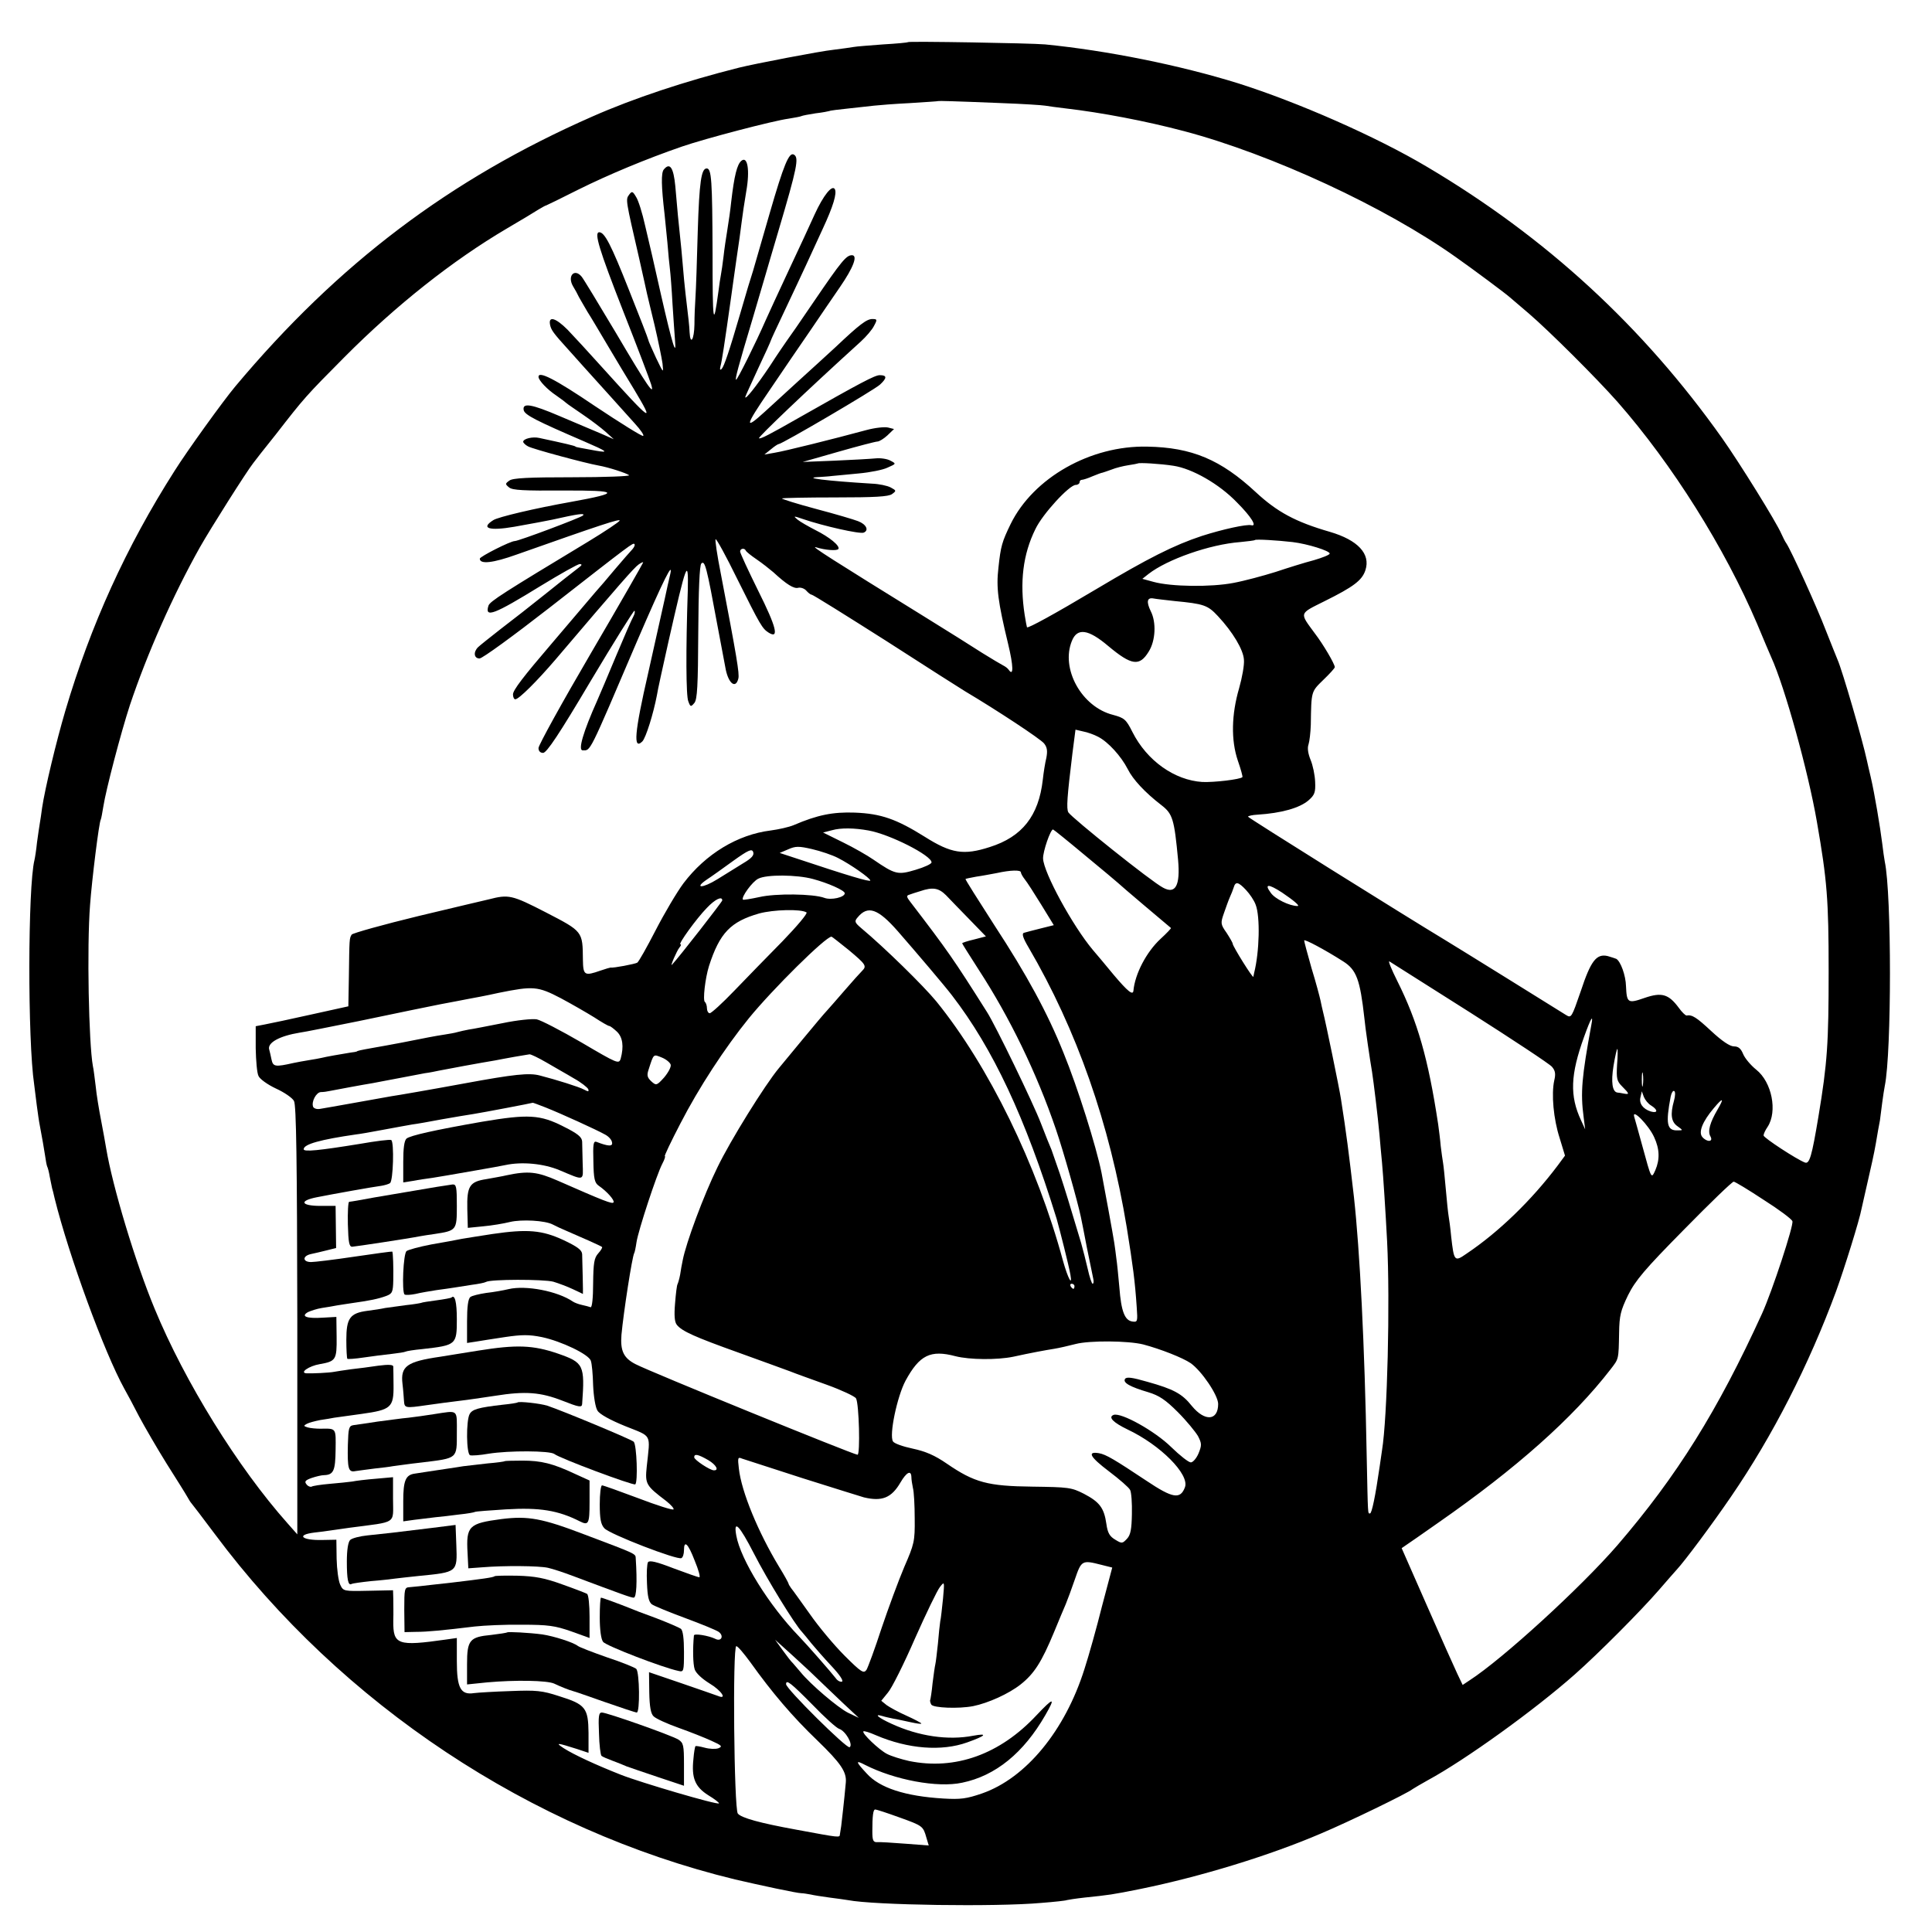 <?xml version="1.0" standalone="no"?>
<!DOCTYPE svg PUBLIC "-//W3C//DTD SVG 20010904//EN"
 "http://www.w3.org/TR/2001/REC-SVG-20010904/DTD/svg10.dtd">
<svg version="1.0" xmlns="http://www.w3.org/2000/svg"
 width="757pt" height="757pt" viewBox="0 0 757 757"
 preserveAspectRatio="xMidYMid meet">
<g transform="translate(0,757) scale(0.1,-0.1)"
fill="#000000" stroke="none">
<path d="M3558 7405 c-2 -2 -46 -6 -98 -9 -53 -4 -105 -8 -115 -10 -11 -2 -47
-7 -79 -11 -50 -5 -310 -55 -370 -70 -211 -53 -413 -120 -576 -192 -557 -245
-995 -576 -1398 -1057 -47 -56 -189 -253 -238 -331 -190 -298 -329 -605 -428
-940 -36 -122 -80 -306 -91 -380 -3 -23 -7 -50 -9 -61 -2 -12 -7 -45 -11 -75
-3 -30 -8 -61 -10 -69 -26 -105 -27 -706 -1 -880 2 -14 6 -50 10 -80 4 -30 9
-66 12 -80 12 -64 14 -77 20 -114 3 -22 7 -43 9 -47 2 -3 7 -21 10 -40 4 -19
8 -38 9 -44 2 -5 6 -23 10 -40 56 -226 195 -605 273 -746 11 -19 37 -68 58
-109 22 -41 70 -124 108 -185 38 -60 75 -119 81 -130 6 -11 13 -22 16 -25 3
-3 44 -57 92 -121 497 -667 1238 -1159 2038 -1353 99 -23 243 -54 260 -54 8 0
24 -3 36 -5 12 -3 45 -8 74 -12 29 -4 62 -8 72 -10 102 -20 581 -27 758 -11
52 4 97 9 100 11 3 1 34 6 70 10 96 10 106 11 220 34 235 48 506 131 706 217
107 45 340 158 359 174 6 4 33 20 60 35 146 79 418 275 575 414 94 83 258 248
330 331 30 35 62 71 70 80 30 32 139 178 212 285 164 239 306 518 412 805 33
91 92 280 100 324 3 12 13 59 24 106 11 47 26 114 32 150 6 36 13 76 16 90 2
14 6 45 9 70 3 25 8 54 10 65 27 132 27 753 0 879 -2 11 -7 44 -10 71 -8 64
-30 196 -45 260 -7 28 -13 57 -15 65 -17 80 -97 355 -115 395 -5 11 -25 63
-46 115 -36 94 -135 311 -154 340 -6 8 -14 25 -20 38 -19 45 -165 280 -233
376 -310 437 -689 786 -1155 1062 -200 119 -508 254 -742 328 -229 71 -512
128 -755 152 -55 5 -532 13 -537 9z m367 -239 c83 -3 159 -8 170 -10 11 -2 48
-7 82 -11 138 -16 312 -49 463 -89 343 -91 788 -297 1065 -494 67 -47 197
-144 211 -157 6 -5 40 -34 75 -64 79 -68 264 -252 347 -346 215 -245 420 -572
547 -870 25 -60 50 -119 55 -130 53 -116 145 -448 179 -645 40 -230 46 -304
46 -585 0 -283 -5 -360 -40 -570 -26 -156 -35 -187 -53 -180 -32 12 -162 97
-162 106 0 6 7 21 16 34 39 60 17 175 -45 224 -21 17 -44 44 -51 61 -9 22 -19
30 -36 30 -16 0 -47 21 -89 60 -58 54 -75 65 -97 61 -4 0 -18 13 -30 30 -40
54 -67 62 -134 39 -66 -23 -70 -20 -73 46 -1 42 -21 97 -38 107 -5 2 -20 7
-34 11 -44 10 -66 -19 -105 -137 -36 -104 -37 -107 -58 -94 -30 19 -431 268
-471 292 -169 102 -775 481 -775 485 0 3 17 7 38 8 93 6 164 26 199 56 24 21
28 31 26 73 -1 26 -9 65 -18 86 -10 25 -13 46 -8 60 4 12 8 47 9 77 2 133 1
129 49 176 25 24 45 46 45 50 0 12 -45 89 -78 132 -61 83 -63 76 37 126 115
57 148 82 161 122 21 64 -30 118 -139 150 -135 39 -207 78 -291 156 -137 127
-250 175 -425 178 -222 5 -446 -122 -535 -303 -34 -70 -39 -87 -48 -172 -9
-78 -2 -132 38 -298 21 -87 22 -130 2 -101 -4 6 -14 13 -22 17 -8 4 -45 26
-82 49 -37 24 -136 86 -220 138 -370 229 -452 281 -432 276 38 -12 84 -15 89
-7 7 12 -34 46 -90 74 -27 14 -59 32 -70 41 -18 15 -16 15 22 2 79 -27 221
-59 237 -53 22 9 10 33 -22 45 -15 6 -89 28 -165 48 -75 20 -135 39 -133 41 2
2 96 4 208 4 156 0 209 3 223 13 18 13 17 14 -5 26 -13 7 -46 14 -74 15 -179
11 -278 23 -205 26 13 1 35 2 49 4 14 1 61 6 105 10 44 4 95 14 113 23 34 15
34 15 11 27 -12 7 -39 11 -58 9 -20 -2 -92 -6 -161 -9 l-125 -5 140 40 c77 22
146 40 153 40 7 0 25 11 39 24 l26 25 -24 6 c-13 3 -51 -1 -84 -10 -129 -35
-322 -83 -360 -89 l-40 -7 25 20 c14 12 28 21 31 21 13 0 376 213 397 233 28
26 28 37 -1 37 -19 0 -74 -29 -317 -167 -112 -64 -152 -85 -156 -80 -4 4 182
182 398 378 22 20 46 48 53 63 13 24 12 26 -7 26 -22 0 -50 -21 -143 -109 -34
-31 -100 -92 -149 -136 -48 -44 -106 -97 -129 -118 -82 -75 -78 -57 15 79 52
77 125 184 163 239 37 55 90 132 116 170 53 77 71 125 47 125 -22 0 -41 -23
-148 -180 -54 -80 -103 -150 -107 -155 -4 -6 -35 -50 -67 -100 -53 -79 -96
-133 -96 -121 0 3 23 52 50 111 28 59 50 108 50 110 0 2 25 56 56 121 31 66
69 146 84 179 15 33 44 95 63 137 42 90 57 141 48 157 -11 18 -45 -25 -79 -99
-16 -36 -62 -135 -102 -220 -40 -85 -80 -173 -90 -195 -37 -85 -112 -236 -116
-233 -4 4 7 46 66 243 23 77 45 154 50 170 5 17 27 93 50 170 74 250 81 287
61 299 -19 12 -40 -39 -95 -229 -32 -110 -61 -211 -65 -225 -11 -34 -25 -80
-51 -170 -44 -151 -63 -205 -72 -215 -7 -7 -8 -3 -5 10 5 17 15 81 43 280 2
17 11 77 19 135 9 58 18 125 21 150 3 25 11 79 18 120 15 84 5 140 -19 120
-17 -14 -28 -58 -40 -161 -3 -30 -10 -79 -15 -109 -5 -30 -12 -77 -15 -105 -3
-27 -8 -59 -10 -70 -2 -11 -7 -41 -10 -67 -20 -147 -23 -128 -23 152 -1 284
-4 330 -23 330 -21 0 -29 -52 -35 -246 -3 -115 -7 -231 -9 -259 -2 -27 -4 -76
-4 -107 -1 -58 -16 -83 -19 -30 -1 26 -4 51 -16 152 -3 25 -8 77 -11 115 -3
39 -8 86 -10 105 -4 34 -13 127 -19 201 -7 72 -21 94 -45 65 -11 -13 -10 -65
3 -176 2 -19 7 -69 11 -110 3 -41 8 -88 10 -105 2 -16 7 -77 10 -135 4 -58 8
-123 10 -145 6 -68 -11 -13 -55 180 -22 99 -50 221 -62 270 -11 50 -27 101
-36 114 -13 22 -16 23 -27 8 -14 -19 -14 -18 40 -252 15 -66 28 -126 30 -135
2 -8 15 -64 30 -125 14 -60 28 -128 31 -150 4 -39 4 -38 -26 24 -16 35 -30 66
-30 70 0 3 -34 91 -76 196 -70 177 -95 225 -116 225 -21 0 -1 -67 93 -307 56
-142 105 -271 110 -288 16 -52 -13 -11 -139 203 -67 112 -126 210 -133 218
-28 34 -57 3 -34 -37 8 -13 19 -33 24 -44 6 -11 21 -36 33 -57 13 -20 49 -81
81 -135 32 -54 77 -129 101 -168 84 -140 71 -131 -124 85 -52 58 -113 124
-136 148 -46 46 -75 55 -69 21 4 -22 13 -34 72 -99 17 -19 44 -49 60 -67 55
-61 159 -176 200 -222 23 -25 38 -47 33 -49 -5 -2 -90 51 -189 117 -158 107
-222 139 -221 114 1 -14 34 -49 70 -73 19 -13 37 -27 40 -30 3 -3 31 -22 63
-44 31 -21 72 -52 90 -68 l32 -29 -50 22 c-27 11 -101 43 -163 69 -110 47
-146 53 -140 23 4 -19 50 -42 238 -123 90 -39 98 -45 45 -36 -22 4 -49 9 -60
11 -11 2 -20 4 -20 5 0 3 -44 13 -142 34 -26 6 -63 -3 -63 -15 0 -4 9 -13 19
-18 17 -10 225 -66 276 -75 40 -7 110 -30 120 -38 5 -4 -95 -8 -221 -8 -173 0
-235 -3 -248 -13 -17 -12 -17 -14 -1 -27 13 -11 59 -13 213 -12 219 1 226 -9
32 -44 -146 -26 -289 -60 -307 -72 -51 -32 -17 -43 82 -26 69 12 130 24 150
28 98 22 130 27 119 16 -10 -9 -252 -100 -267 -100 -17 0 -137 -61 -137 -69 0
-23 52 -17 144 16 331 117 407 142 404 133 -2 -5 -57 -42 -123 -82 -333 -201
-385 -234 -391 -251 -16 -50 22 -35 204 77 77 47 146 86 154 86 9 -1 9 -4 -3
-13 -24 -18 -88 -69 -129 -102 -82 -65 -108 -86 -180 -141 -41 -32 -81 -64
-87 -70 -19 -19 -16 -44 6 -44 11 0 133 89 273 198 328 256 328 256 334 250 3
-3 -1 -12 -8 -20 -7 -7 -38 -43 -68 -78 -30 -36 -64 -76 -77 -90 -12 -14 -50
-59 -85 -100 -35 -41 -73 -86 -85 -100 -113 -132 -153 -184 -153 -201 0 -10 4
-19 9 -19 14 0 85 71 157 155 255 300 309 361 326 373 10 7 18 11 18 8 0 -2
-92 -163 -205 -356 -113 -193 -205 -360 -205 -371 0 -12 7 -19 18 -19 14 0 64
75 186 281 92 154 170 279 172 276 3 -3 1 -13 -5 -24 -6 -10 -36 -79 -67 -153
-31 -74 -64 -153 -74 -175 -55 -123 -76 -195 -57 -195 32 0 22 -20 212 425
106 246 146 326 130 260 -4 -16 -13 -57 -20 -90 -7 -33 -37 -164 -65 -291 -54
-235 -60 -305 -23 -269 14 15 43 108 57 181 2 16 23 110 45 209 70 309 79 335
76 203 -8 -238 -7 -416 2 -436 8 -22 10 -23 24 -6 11 14 14 66 15 276 1 166 5
263 12 270 14 14 21 -14 63 -242 20 -107 28 -150 33 -175 12 -55 39 -74 49
-34 5 19 -6 84 -69 413 -14 71 -23 131 -20 133 3 3 41 -66 84 -154 92 -185 99
-196 124 -212 42 -26 30 22 -41 164 -39 79 -71 148 -71 154 0 12 17 15 22 4 2
-5 21 -20 43 -35 22 -15 51 -38 65 -50 52 -48 81 -66 98 -61 10 2 24 -3 31
-11 8 -9 17 -16 21 -16 5 0 136 -82 292 -181 155 -100 295 -189 310 -198 123
-73 296 -187 309 -204 12 -15 14 -29 9 -56 -5 -20 -11 -58 -14 -86 -16 -142
-81 -224 -208 -264 -102 -33 -151 -25 -254 40 -112 70 -172 91 -275 95 -85 3
-146 -9 -239 -49 -19 -8 -60 -17 -90 -21 -130 -16 -255 -92 -342 -207 -26 -35
-75 -118 -109 -184 -34 -66 -66 -123 -72 -127 -8 -5 -96 -22 -104 -19 -2 0
-20 -5 -40 -12 -63 -22 -68 -19 -69 43 -1 111 0 110 -145 185 -134 69 -146 71
-224 51 -11 -2 -134 -32 -274 -65 -140 -34 -258 -67 -263 -73 -9 -15 -9 -13
-11 -167 l-2 -114 -145 -32 c-80 -18 -161 -35 -182 -39 l-36 -7 0 -87 c1 -48
5 -97 11 -108 5 -12 36 -34 68 -49 33 -15 65 -37 71 -49 9 -16 12 -232 13
-860 l0 -838 -38 43 c-195 219 -403 555 -521 841 -76 183 -165 479 -190 629
-3 19 -12 68 -20 110 -8 41 -18 101 -21 133 -4 31 -8 67 -11 79 -16 88 -24
465 -11 632 7 96 35 324 42 334 2 4 6 27 10 51 10 65 69 290 104 397 67 200
168 429 274 618 43 76 183 297 209 330 4 6 44 57 89 113 111 143 117 150 269
303 202 203 423 378 635 503 55 32 111 66 125 75 14 8 27 16 30 16 3 1 59 28
126 62 119 59 265 120 407 169 90 31 357 101 417 109 24 4 47 8 50 10 4 2 29
7 56 11 27 3 51 8 54 9 3 2 37 6 75 10 39 4 84 9 100 11 17 2 80 7 140 10 61
4 111 7 112 8 2 1 52 0 248 -8z m673 -1421 c73 -11 179 -71 249 -144 55 -55
80 -95 56 -89 -18 5 -113 -16 -194 -42 -109 -36 -210 -87 -413 -208 -166 -99
-267 -154 -272 -150 -1 2 -5 23 -9 48 -20 129 -7 238 42 337 28 59 133 173
158 173 8 0 15 5 15 10 0 6 4 10 9 10 5 0 24 6 42 14 19 8 36 14 39 14 3 1 19
6 35 12 17 7 46 14 65 17 19 3 36 6 38 7 4 4 89 -1 140 -9z m467 -299 c58 -7
145 -34 145 -45 0 -5 -28 -16 -62 -26 -35 -9 -102 -30 -150 -46 -48 -15 -122
-35 -165 -43 -88 -17 -244 -15 -313 4 l-44 12 24 19 c73 57 240 116 359 125
30 3 56 6 58 8 4 4 87 -1 148 -8z m-463 -231 c115 -11 130 -16 170 -59 58 -62
100 -132 102 -171 2 -20 -7 -70 -19 -112 -30 -103 -32 -203 -5 -283 12 -34 20
-64 18 -65 -9 -9 -111 -21 -157 -19 -109 7 -217 83 -274 196 -25 50 -32 55
-76 67 -123 31 -206 181 -161 290 21 52 64 46 142 -20 92 -77 123 -81 159 -22
27 43 30 115 8 158 -18 37 -15 55 11 50 10 -2 47 -6 82 -10z m-299 -532 c39
-20 90 -76 116 -127 20 -40 67 -91 132 -141 44 -34 50 -55 65 -214 9 -101 -10
-136 -59 -109 -45 23 -357 273 -371 295 -8 15 -5 59 16 231 l12 93 30 -7 c17
-3 44 -13 59 -21z m-900 -367 c84 -15 247 -98 247 -125 0 -6 -28 -19 -62 -29
-70 -21 -80 -19 -166 40 -23 16 -77 47 -120 68 l-77 38 35 9 c35 10 88 9 143
-1z m849 -98 c68 -56 125 -104 128 -107 4 -5 198 -169 208 -177 2 -1 -17 -21
-41 -43 -55 -51 -100 -137 -106 -203 -2 -19 -22 -3 -77 62 -32 39 -69 83 -82
98 -79 94 -193 303 -195 358 -1 27 29 114 39 114 2 0 59 -46 126 -102z m-968
-10 c49 -25 126 -79 126 -88 0 -7 -90 20 -285 85 l-70 23 33 14 c29 13 42 13
94 1 34 -8 79 -23 102 -35z m-373 -21 c-25 -16 -70 -43 -100 -62 -58 -36 -94
-37 -41 -1 17 11 63 44 103 73 60 43 73 48 78 35 5 -13 -6 -25 -40 -45z m1089
-35 c0 -4 7 -17 15 -27 9 -11 38 -56 65 -100 l49 -80 -52 -13 c-29 -7 -58 -15
-65 -17 -9 -3 -4 -20 18 -57 189 -323 318 -691 385 -1098 24 -150 32 -208 39
-313 4 -55 3 -58 -17 -55 -30 4 -44 40 -51 133 -4 44 -9 96 -12 115 -2 19 -6
46 -8 60 -3 22 -40 224 -50 275 -21 104 -93 333 -149 470 -62 155 -144 306
-271 500 -63 98 -115 180 -113 181 1 1 20 5 42 9 22 3 58 10 80 14 54 12 95
13 95 3z m-815 -26 c60 -16 125 -45 125 -56 0 -16 -54 -28 -80 -18 -43 16
-191 18 -255 3 -33 -7 -62 -12 -64 -10 -8 9 37 71 60 82 32 17 151 16 214 -1z
m1697 -43 c15 -16 32 -41 38 -58 18 -46 15 -184 -6 -267 -1 -5 -2 -11 -3 -15
-1 -9 -80 118 -81 129 0 4 -11 23 -24 43 -24 34 -24 38 -10 78 8 23 18 51 23
62 5 11 12 28 15 38 7 24 18 22 48 -10z m141 -10 c46 -31 72 -53 61 -53 -31 0
-89 28 -105 52 -26 35 -10 36 44 1z m-1316 -11 c15 -16 57 -59 92 -95 l64 -66
-46 -12 c-26 -6 -47 -13 -47 -15 0 -2 29 -48 65 -104 121 -186 227 -404 302
-624 29 -84 86 -286 98 -344 2 -9 13 -64 24 -122 12 -58 23 -113 25 -122 2
-10 1 -18 -3 -18 -3 0 -12 26 -19 58 -7 31 -19 77 -26 102 -46 154 -61 203
-83 270 -14 41 -29 84 -33 95 -5 11 -24 58 -42 105 -29 76 -178 384 -211 435
-132 209 -153 239 -300 431 -15 19 -16 25 -5 28 7 3 27 9 43 14 50 17 73 13
102 -16z m-877 -20 c0 -5 -168 -221 -197 -252 -9 -10 19 55 29 67 6 7 8 13 4
13 -10 0 63 101 103 142 33 35 61 48 61 30z m330 -47 c6 -3 -37 -54 -94 -113
-58 -59 -143 -146 -189 -194 -47 -49 -90 -88 -96 -88 -6 0 -11 9 -11 19 0 11
-4 22 -8 25 -9 6 1 93 16 141 42 130 85 174 197 206 56 15 163 18 185 4z m358
-74 c75 -86 183 -213 212 -251 161 -209 287 -478 410 -875 12 -42 48 -184 54
-219 9 -50 -10 -14 -29 54 -102 377 -291 763 -496 1016 -51 62 -202 210 -294
287 -26 22 -28 27 -15 42 40 49 80 35 158 -54z m-193 -73 c68 -57 72 -63 53
-82 -7 -7 -38 -41 -68 -76 -30 -35 -62 -71 -70 -80 -8 -8 -50 -58 -93 -110
-43 -52 -86 -104 -95 -115 -55 -66 -191 -285 -241 -389 -54 -110 -123 -296
-136 -364 -3 -15 -8 -40 -10 -56 -3 -16 -8 -33 -10 -37 -3 -4 -7 -38 -10 -76
-4 -47 -2 -73 7 -84 20 -25 69 -47 242 -109 89 -32 179 -65 201 -73 22 -9 87
-32 145 -53 58 -21 109 -45 114 -53 12 -20 17 -221 6 -221 -15 0 -815 326
-870 355 -47 24 -60 53 -55 115 8 87 42 307 50 320 2 3 6 22 9 43 7 46 79 265
101 307 9 17 13 30 10 30 -3 0 24 57 61 128 72 140 174 296 268 412 93 114
301 320 324 320 2 0 32 -24 67 -52z m1938 -45 c52 -33 66 -71 83 -223 3 -35
22 -164 30 -210 6 -38 23 -178 29 -245 3 -33 7 -82 10 -110 5 -54 14 -194 20
-309 12 -239 1 -691 -20 -819 -2 -12 -6 -40 -9 -62 -17 -118 -31 -185 -38
-185 -9 0 -8 -12 -13 225 -8 439 -27 806 -50 1015 -20 173 -30 252 -51 385 -6
40 -60 302 -70 340 -3 11 -7 31 -10 45 -3 14 -18 71 -35 126 -16 56 -29 105
-29 109 0 7 81 -36 153 -82z m497 -200 c168 -107 312 -202 321 -213 13 -15 15
-28 9 -53 -12 -54 -3 -152 21 -226 l21 -69 -28 -38 c-103 -137 -232 -262 -359
-347 -46 -32 -48 -29 -59 68 -3 33 -8 69 -10 80 -2 11 -7 58 -11 105 -4 47 -9
94 -11 105 -2 11 -6 40 -9 65 -2 25 -7 63 -10 85 -39 258 -81 403 -160 561
-23 46 -37 80 -31 77 6 -4 148 -94 316 -200z m-3563 56 c43 -23 102 -57 131
-75 29 -19 55 -34 59 -34 4 0 17 -10 30 -22 23 -22 28 -58 15 -106 -7 -22 -12
-20 -153 63 -81 47 -160 88 -176 91 -17 3 -77 -3 -134 -15 -57 -11 -116 -23
-132 -25 -15 -3 -35 -7 -45 -10 -9 -3 -33 -7 -52 -10 -39 -6 -64 -11 -165 -31
-38 -7 -90 -17 -115 -21 -50 -9 -59 -11 -62 -14 -2 -1 -12 -3 -23 -4 -38 -6
-100 -17 -115 -21 -8 -2 -31 -6 -50 -9 -19 -3 -46 -8 -60 -11 -71 -16 -80 -15
-86 13 -3 15 -7 32 -9 39 -9 27 40 54 120 67 17 2 120 23 230 45 225 47 212
44 320 66 44 8 94 18 110 21 17 3 71 13 120 24 134 27 152 26 242 -21z m4038
-106 c-37 -202 -43 -263 -30 -360 l6 -48 -16 35 c-45 96 -42 179 12 328 27 75
37 91 28 45z m101 -155 c-3 -54 -1 -64 20 -85 29 -29 29 -32 7 -28 -10 2 -21
4 -25 4 -21 2 -26 42 -16 104 6 37 13 67 15 67 2 0 2 -28 -1 -62z m-4195 9
c30 -18 79 -45 107 -62 29 -16 54 -36 57 -43 3 -10 0 -10 -17 -1 -18 10 -107
38 -173 55 -42 11 -100 5 -295 -31 -136 -25 -269 -48 -285 -50 -11 -2 -74 -13
-140 -25 -66 -12 -130 -23 -142 -25 -12 -2 -23 2 -26 8 -8 20 12 57 30 58 10
0 25 2 33 4 20 4 138 26 170 31 14 3 59 11 100 19 41 8 89 17 105 20 17 2 41
7 55 10 24 5 170 32 220 40 14 3 48 9 75 14 28 5 55 9 60 10 6 0 35 -14 66
-32z m487 -9 c2 -9 -10 -31 -26 -50 -29 -32 -31 -32 -50 -15 -16 15 -18 24
-11 45 21 65 18 62 53 48 17 -7 32 -20 34 -28z m3809 -80 c-2 -13 -4 -3 -4 22
0 25 2 35 4 23 2 -13 2 -33 0 -45z m122 -61 c-15 -53 -11 -83 14 -100 22 -16
22 -16 1 -16 -43 -2 -48 26 -28 132 3 15 9 25 14 22 5 -3 4 -20 -1 -38z m-89
-19 c27 -17 26 -31 -2 -23 -31 10 -47 32 -40 57 l5 22 8 -22 c5 -12 17 -27 29
-34z m260 -15 c-30 -51 -40 -86 -28 -106 12 -22 -14 -23 -32 -2 -16 19 1 61
45 113 36 43 42 41 15 -5z m-4593 8 c63 -25 201 -88 233 -106 14 -7 27 -21 28
-31 4 -17 -15 -16 -61 2 -12 4 -14 -9 -12 -77 1 -68 5 -84 21 -95 32 -22 63
-57 58 -65 -4 -8 -37 5 -219 85 -80 35 -115 39 -200 21 -16 -4 -52 -10 -79
-15 -66 -10 -77 -27 -75 -118 l2 -73 60 6 c34 3 81 11 105 17 46 11 138 6 168
-10 11 -6 35 -17 54 -25 63 -27 135 -59 139 -63 2 -2 -4 -13 -15 -25 -16 -18
-19 -37 -20 -118 0 -55 -4 -95 -10 -93 -5 2 -20 6 -34 9 -14 3 -29 9 -35 13
-60 41 -184 65 -252 49 -21 -5 -60 -12 -88 -15 -27 -4 -56 -11 -62 -16 -9 -7
-13 -39 -13 -95 l0 -85 33 5 c17 3 69 11 115 18 68 10 95 10 145 0 76 -16 185
-68 192 -93 4 -10 8 -53 9 -96 2 -44 9 -87 17 -99 8 -14 50 -37 109 -61 107
-43 98 -27 84 -159 -7 -68 -3 -74 76 -134 19 -15 32 -30 29 -33 -3 -4 -66 16
-139 44 -72 27 -136 50 -141 50 -5 0 -9 -33 -9 -74 0 -56 4 -79 18 -94 20 -23
287 -126 302 -117 6 3 10 17 10 31 0 41 16 27 42 -41 15 -36 23 -65 18 -65 -5
0 -50 16 -101 35 -67 26 -94 32 -100 24 -4 -7 -6 -43 -4 -82 2 -53 7 -73 19
-83 10 -7 69 -31 131 -54 62 -23 121 -47 131 -54 22 -16 10 -40 -14 -27 -25
12 -82 22 -83 13 -5 -51 -4 -112 3 -133 5 -15 29 -37 58 -55 47 -28 71 -65 33
-49 -10 4 -75 26 -144 50 l-126 43 1 -79 c1 -56 6 -84 17 -94 9 -9 53 -29 98
-45 45 -16 103 -39 129 -51 40 -18 44 -22 27 -29 -11 -4 -35 -3 -53 2 -19 5
-35 8 -37 6 -2 -2 -6 -24 -8 -50 -8 -74 6 -109 58 -142 25 -15 44 -30 42 -32
-6 -7 -308 82 -384 112 -99 39 -185 79 -224 104 -35 23 -27 22 52 -3 l45 -15
0 78 c-1 98 -12 112 -115 144 -67 22 -90 24 -191 20 -63 -2 -128 -6 -143 -8
-52 -8 -67 20 -67 125 l0 91 -42 -6 c-190 -27 -208 -21 -207 73 1 31 0 70 0
88 l-1 32 -97 -2 c-96 -2 -98 -2 -110 24 -7 15 -13 60 -14 101 l-1 75 -55 -1
c-81 -2 -104 20 -32 29 19 2 50 6 69 9 19 3 51 7 70 10 189 25 170 12 170 113
l0 85 -67 -6 c-38 -3 -79 -8 -93 -11 -14 -2 -53 -6 -88 -9 -35 -3 -67 -8 -71
-11 -5 -2 -14 1 -20 9 -9 11 -5 16 20 25 18 6 39 11 48 11 38 1 45 17 46 99 1
87 4 84 -60 83 -16 0 -39 2 -49 5 -17 5 -17 7 -4 14 9 5 33 11 53 15 21 3 45
7 54 9 9 1 57 8 108 15 115 16 126 25 125 112 0 35 -1 68 -1 74 -1 7 -19 8
-58 3 -32 -5 -80 -11 -107 -14 -27 -4 -57 -8 -66 -10 -19 -4 -88 -7 -109 -6
-29 2 10 29 52 36 63 11 67 17 66 106 l-1 79 -54 -3 c-62 -4 -87 5 -57 22 11
5 35 13 54 16 19 3 45 7 59 10 14 2 43 7 65 10 65 9 98 16 128 27 24 9 27 15
28 62 1 50 -1 110 -4 112 -1 1 -68 -8 -149 -20 -80 -12 -156 -21 -169 -21 -33
0 -35 23 -2 31 15 3 44 10 64 15 l36 9 -1 82 -1 83 -59 0 c-77 0 -86 20 -14
34 60 12 222 41 254 45 11 2 26 6 32 10 13 8 17 162 5 169 -5 3 -60 -4 -123
-15 -160 -26 -220 -32 -220 -21 0 20 67 38 205 58 11 1 58 9 105 18 47 9 99
18 115 21 17 2 68 11 115 20 47 8 103 18 125 21 38 6 227 42 232 44 1 1 24 -8
50 -18z m4344 -116 c22 -47 23 -88 5 -130 -16 -35 -15 -37 -51 95 -14 52 -29
104 -32 115 -9 34 57 -34 78 -80z m429 -246 c60 -38 111 -76 113 -84 6 -15
-79 -274 -119 -362 -174 -381 -333 -636 -567 -908 -143 -165 -449 -445 -579
-529 l-27 -18 -21 44 c-11 23 -65 144 -119 267 l-99 225 61 42 c34 24 70 49
80 56 309 215 530 412 677 602 33 43 32 37 34 144 1 67 6 87 35 147 29 58 64
100 219 257 102 104 189 188 195 188 5 0 58 -32 117 -71z m-2700 -339 c0 -5
-2 -10 -4 -10 -3 0 -8 5 -11 10 -3 6 -1 10 4 10 6 0 11 -4 11 -10z m270 -228
c68 -18 154 -52 185 -73 43 -30 108 -126 108 -160 0 -66 -52 -70 -103 -8 -38
48 -71 66 -175 95 -59 17 -81 20 -87 11 -9 -15 20 -31 91 -52 43 -13 68 -30
116 -78 34 -34 69 -77 79 -94 15 -29 15 -36 2 -68 -8 -19 -22 -35 -30 -35 -9
0 -43 27 -77 60 -64 63 -197 137 -226 126 -22 -9 -1 -30 55 -57 129 -61 243
-176 225 -226 -18 -49 -48 -44 -151 25 -125 83 -158 103 -186 108 -48 8 -35
-15 39 -71 41 -31 79 -64 83 -73 5 -9 8 -52 7 -94 -1 -59 -5 -82 -19 -97 -18
-19 -20 -20 -46 -4 -22 13 -30 26 -35 62 -9 63 -27 86 -88 118 -49 25 -61 26
-202 28 -175 2 -227 16 -335 90 -48 33 -83 48 -134 59 -38 8 -72 20 -77 28
-16 24 16 176 49 238 55 101 98 122 196 96 55 -14 163 -15 226 -2 68 15 128
26 160 31 19 3 58 12 85 19 54 14 206 13 265 -2z m-1705 -453 c32 -19 43 -41
22 -40 -15 0 -77 41 -77 51 0 15 15 12 55 -11z m370 -71 c121 -38 229 -72 240
-75 71 -17 108 -2 143 58 24 41 42 50 43 22 0 -10 3 -29 6 -43 4 -14 7 -68 7
-120 1 -90 -2 -100 -41 -190 -22 -52 -62 -160 -89 -240 -26 -80 -53 -153 -59
-163 -11 -15 -20 -10 -86 56 -41 41 -102 114 -136 163 -35 49 -67 94 -73 101
-5 7 -10 15 -10 17 0 3 -17 34 -38 68 -81 134 -147 293 -157 384 -5 42 -4 46
12 39 10 -3 117 -38 238 -77z m-191 -295 c51 -100 160 -278 189 -308 6 -7 23
-27 37 -45 14 -17 49 -57 78 -88 32 -34 48 -58 41 -61 -7 -2 -18 4 -24 13 -16
21 -112 131 -145 165 -117 121 -228 300 -245 394 -12 66 12 41 69 -70z m1360
-44 l44 -11 -40 -151 c-21 -84 -52 -195 -69 -247 -76 -241 -229 -427 -401
-487 -61 -21 -84 -24 -152 -20 -150 9 -250 42 -300 98 -44 47 -45 54 -7 34
116 -59 284 -91 381 -70 131 27 241 117 326 265 41 71 33 71 -35 -1 -143 -153
-318 -216 -499 -179 -31 7 -70 19 -87 28 -31 16 -99 81 -92 88 2 3 24 -4 49
-15 126 -54 258 -64 358 -28 73 26 83 37 23 26 -98 -19 -214 -2 -320 47 -51
23 -72 41 -35 30 9 -3 28 -7 42 -10 14 -2 44 -9 68 -14 23 -5 42 -8 42 -5 0 2
-26 16 -57 30 -32 14 -68 34 -79 42 l-21 17 26 32 c15 17 63 113 106 212 44
99 88 190 98 202 18 23 18 22 12 -45 -4 -37 -8 -78 -11 -90 -2 -12 -6 -51 -9
-87 -4 -36 -8 -72 -10 -80 -2 -8 -7 -42 -11 -75 -3 -33 -8 -62 -9 -65 -2 -3 0
-12 4 -19 8 -13 107 -17 164 -6 59 12 139 48 186 85 53 42 82 87 131 205 18
44 39 94 46 110 7 17 23 60 36 98 25 73 28 75 102 56z m-1144 -415 c41 -40
102 -97 135 -129 l60 -56 -42 20 c-40 20 -148 112 -186 159 -10 12 -24 28 -30
35 -7 6 -25 30 -41 52 l-29 40 28 -25 c16 -14 63 -57 105 -96z m-230 33 c85
-119 165 -213 262 -306 93 -90 116 -124 112 -166 -6 -68 -16 -153 -18 -170 -2
-11 -4 -26 -5 -32 -1 -14 2 -14 -171 18 -143 26 -215 46 -229 63 -15 18 -21
656 -6 656 6 0 30 -29 55 -63z m243 -166 c48 -50 95 -92 105 -95 25 -8 56 -62
41 -72 -11 -7 -249 229 -249 247 0 20 19 5 103 -80z m341 -442 c92 -33 93 -34
106 -80 l9 -30 -92 7 c-51 4 -100 7 -109 6 -17 -1 -20 7 -20 43 0 58 3 85 11
85 6 0 48 -14 95 -31z"/>
<path d="M1890 3175 c-189 -33 -281 -54 -297 -66 -9 -8 -13 -37 -13 -92 l0
-80 38 6 c20 4 55 9 77 12 44 7 54 9 175 30 47 8 96 17 110 20 65 14 150 6
212 -20 100 -42 93 -44 91 27 -1 35 -2 73 -2 85 -1 18 -17 31 -73 59 -92 47
-139 49 -318 19z"/>
<path d="M1590 2899 c-91 -15 -176 -30 -190 -33 -14 -2 -28 -5 -32 -5 -4 -1
-6 -40 -5 -88 2 -71 5 -88 17 -88 14 1 220 32 265 41 10 2 37 6 58 9 86 13 87
15 87 110 0 75 -2 85 -17 84 -10 -1 -92 -14 -183 -30z"/>
<path d="M1930 2735 c-47 -7 -101 -16 -120 -19 -19 -4 -73 -14 -120 -22 -47
-9 -91 -21 -97 -26 -13 -10 -19 -159 -8 -170 4 -3 23 -2 43 2 20 5 57 11 82
15 25 3 56 8 70 10 14 2 45 7 70 11 24 3 49 8 54 11 17 11 226 11 264 1 20 -6
55 -19 76 -29 22 -10 40 -19 40 -19 1 0 -2 122 -3 156 -1 16 -18 29 -73 55
-84 39 -141 44 -278 24z"/>
<path d="M1769 2486 c-2 -2 -29 -7 -59 -11 -30 -4 -57 -8 -60 -10 -3 -1 -30
-6 -61 -9 -31 -4 -67 -9 -80 -11 -13 -3 -44 -8 -69 -11 -69 -9 -83 -29 -83
-114 0 -39 2 -72 4 -74 2 -2 31 0 64 5 33 5 82 11 109 14 27 3 52 7 55 9 3 2
33 7 66 10 133 15 135 17 135 117 0 68 -8 98 -21 85z"/>
<path d="M1874 2278 c-60 -10 -127 -20 -149 -24 -131 -19 -156 -37 -148 -106
3 -24 5 -54 6 -68 2 -27 5 -28 87 -16 48 7 88 12 160 21 25 3 74 11 110 16
119 19 178 14 263 -19 66 -26 77 -28 78 -13 11 153 6 162 -94 197 -99 34 -163
36 -313 12z"/>
<path d="M2028 2075 c-2 -2 -28 -6 -58 -9 -96 -11 -120 -18 -130 -37 -14 -26
-13 -156 2 -161 6 -2 39 0 72 6 81 13 241 12 258 -1 21 -17 308 -124 317 -119
11 7 6 155 -6 167 -9 9 -278 121 -338 141 -28 9 -111 18 -117 13z"/>
<path d="M1700 2029 c-30 -5 -75 -11 -100 -14 -25 -2 -79 -10 -120 -15 -41 -6
-84 -13 -95 -14 -18 -3 -20 -11 -22 -77 -2 -94 2 -109 30 -103 12 2 46 6 75
10 29 3 61 7 70 9 10 1 62 9 117 15 139 17 135 14 135 115 0 95 8 89 -90 74z"/>
<path d="M1978 1845 c-2 -2 -32 -6 -68 -9 -36 -4 -78 -9 -95 -11 -16 -3 -46
-7 -65 -10 -19 -3 -52 -8 -73 -11 -21 -3 -44 -7 -52 -8 -36 -5 -45 -28 -45
-108 l0 -79 43 6 c23 3 60 7 82 10 22 2 65 7 95 11 30 3 58 8 61 10 3 2 58 6
121 10 133 8 205 -4 290 -47 34 -17 38 -10 38 75 l0 85 -57 26 c-87 41 -133
52 -206 52 -37 0 -68 -1 -69 -2z"/>
<path d="M1965 1618 c-128 -17 -139 -27 -133 -133 l3 -60 55 4 c84 7 221 6
257 -2 18 -4 61 -18 95 -31 195 -73 230 -86 241 -86 11 0 14 61 8 153 -1 20 7
16 -202 95 -165 63 -220 73 -324 60z"/>
<path d="M1690 1583 c-145 -18 -190 -23 -250 -29 -30 -3 -61 -11 -68 -18 -8
-8 -13 -39 -13 -84 0 -70 5 -97 19 -88 4 2 39 7 77 11 39 3 81 8 95 10 14 2
54 6 90 10 153 15 152 14 148 121 l-3 79 -95 -12z"/>
<path d="M1938 1394 c-5 -5 -51 -11 -168 -25 -58 -6 -114 -13 -125 -14 -11 -1
-29 -3 -41 -4 -19 -1 -20 -7 -20 -88 l1 -88 45 1 c45 0 106 6 230 21 36 4 119
8 185 7 103 0 130 -4 193 -26 l72 -26 0 83 c0 46 -4 87 -10 90 -5 3 -49 20
-97 37 -69 25 -106 32 -175 34 -48 1 -88 0 -90 -2z"/>
<path d="M2350 1232 c0 -47 5 -85 13 -95 10 -15 233 -101 295 -114 21 -5 22
-3 22 75 0 51 -4 83 -12 90 -7 5 -51 24 -98 42 -47 17 -94 35 -105 40 -35 14
-105 40 -110 40 -3 0 -5 -35 -5 -78z"/>
<path d="M1987 1174 c-2 -2 -30 -6 -62 -10 -85 -8 -95 -20 -95 -115 l0 -79 78
8 c110 10 237 8 264 -5 23 -11 55 -24 73 -29 6 -1 62 -21 125 -43 63 -22 120
-41 125 -41 13 0 11 158 -2 171 -5 5 -56 26 -114 45 -57 20 -109 40 -115 45
-18 14 -93 38 -139 45 -53 7 -134 11 -138 8z"/>
<path d="M2347 778 c1 -45 6 -85 10 -88 5 -4 24 -12 43 -19 19 -7 44 -17 55
-22 11 -4 66 -23 123 -42 l102 -34 0 83 c0 76 -2 85 -22 98 -28 17 -280 106
-300 106 -12 0 -14 -15 -11 -82z"/>
</g>
</svg>
